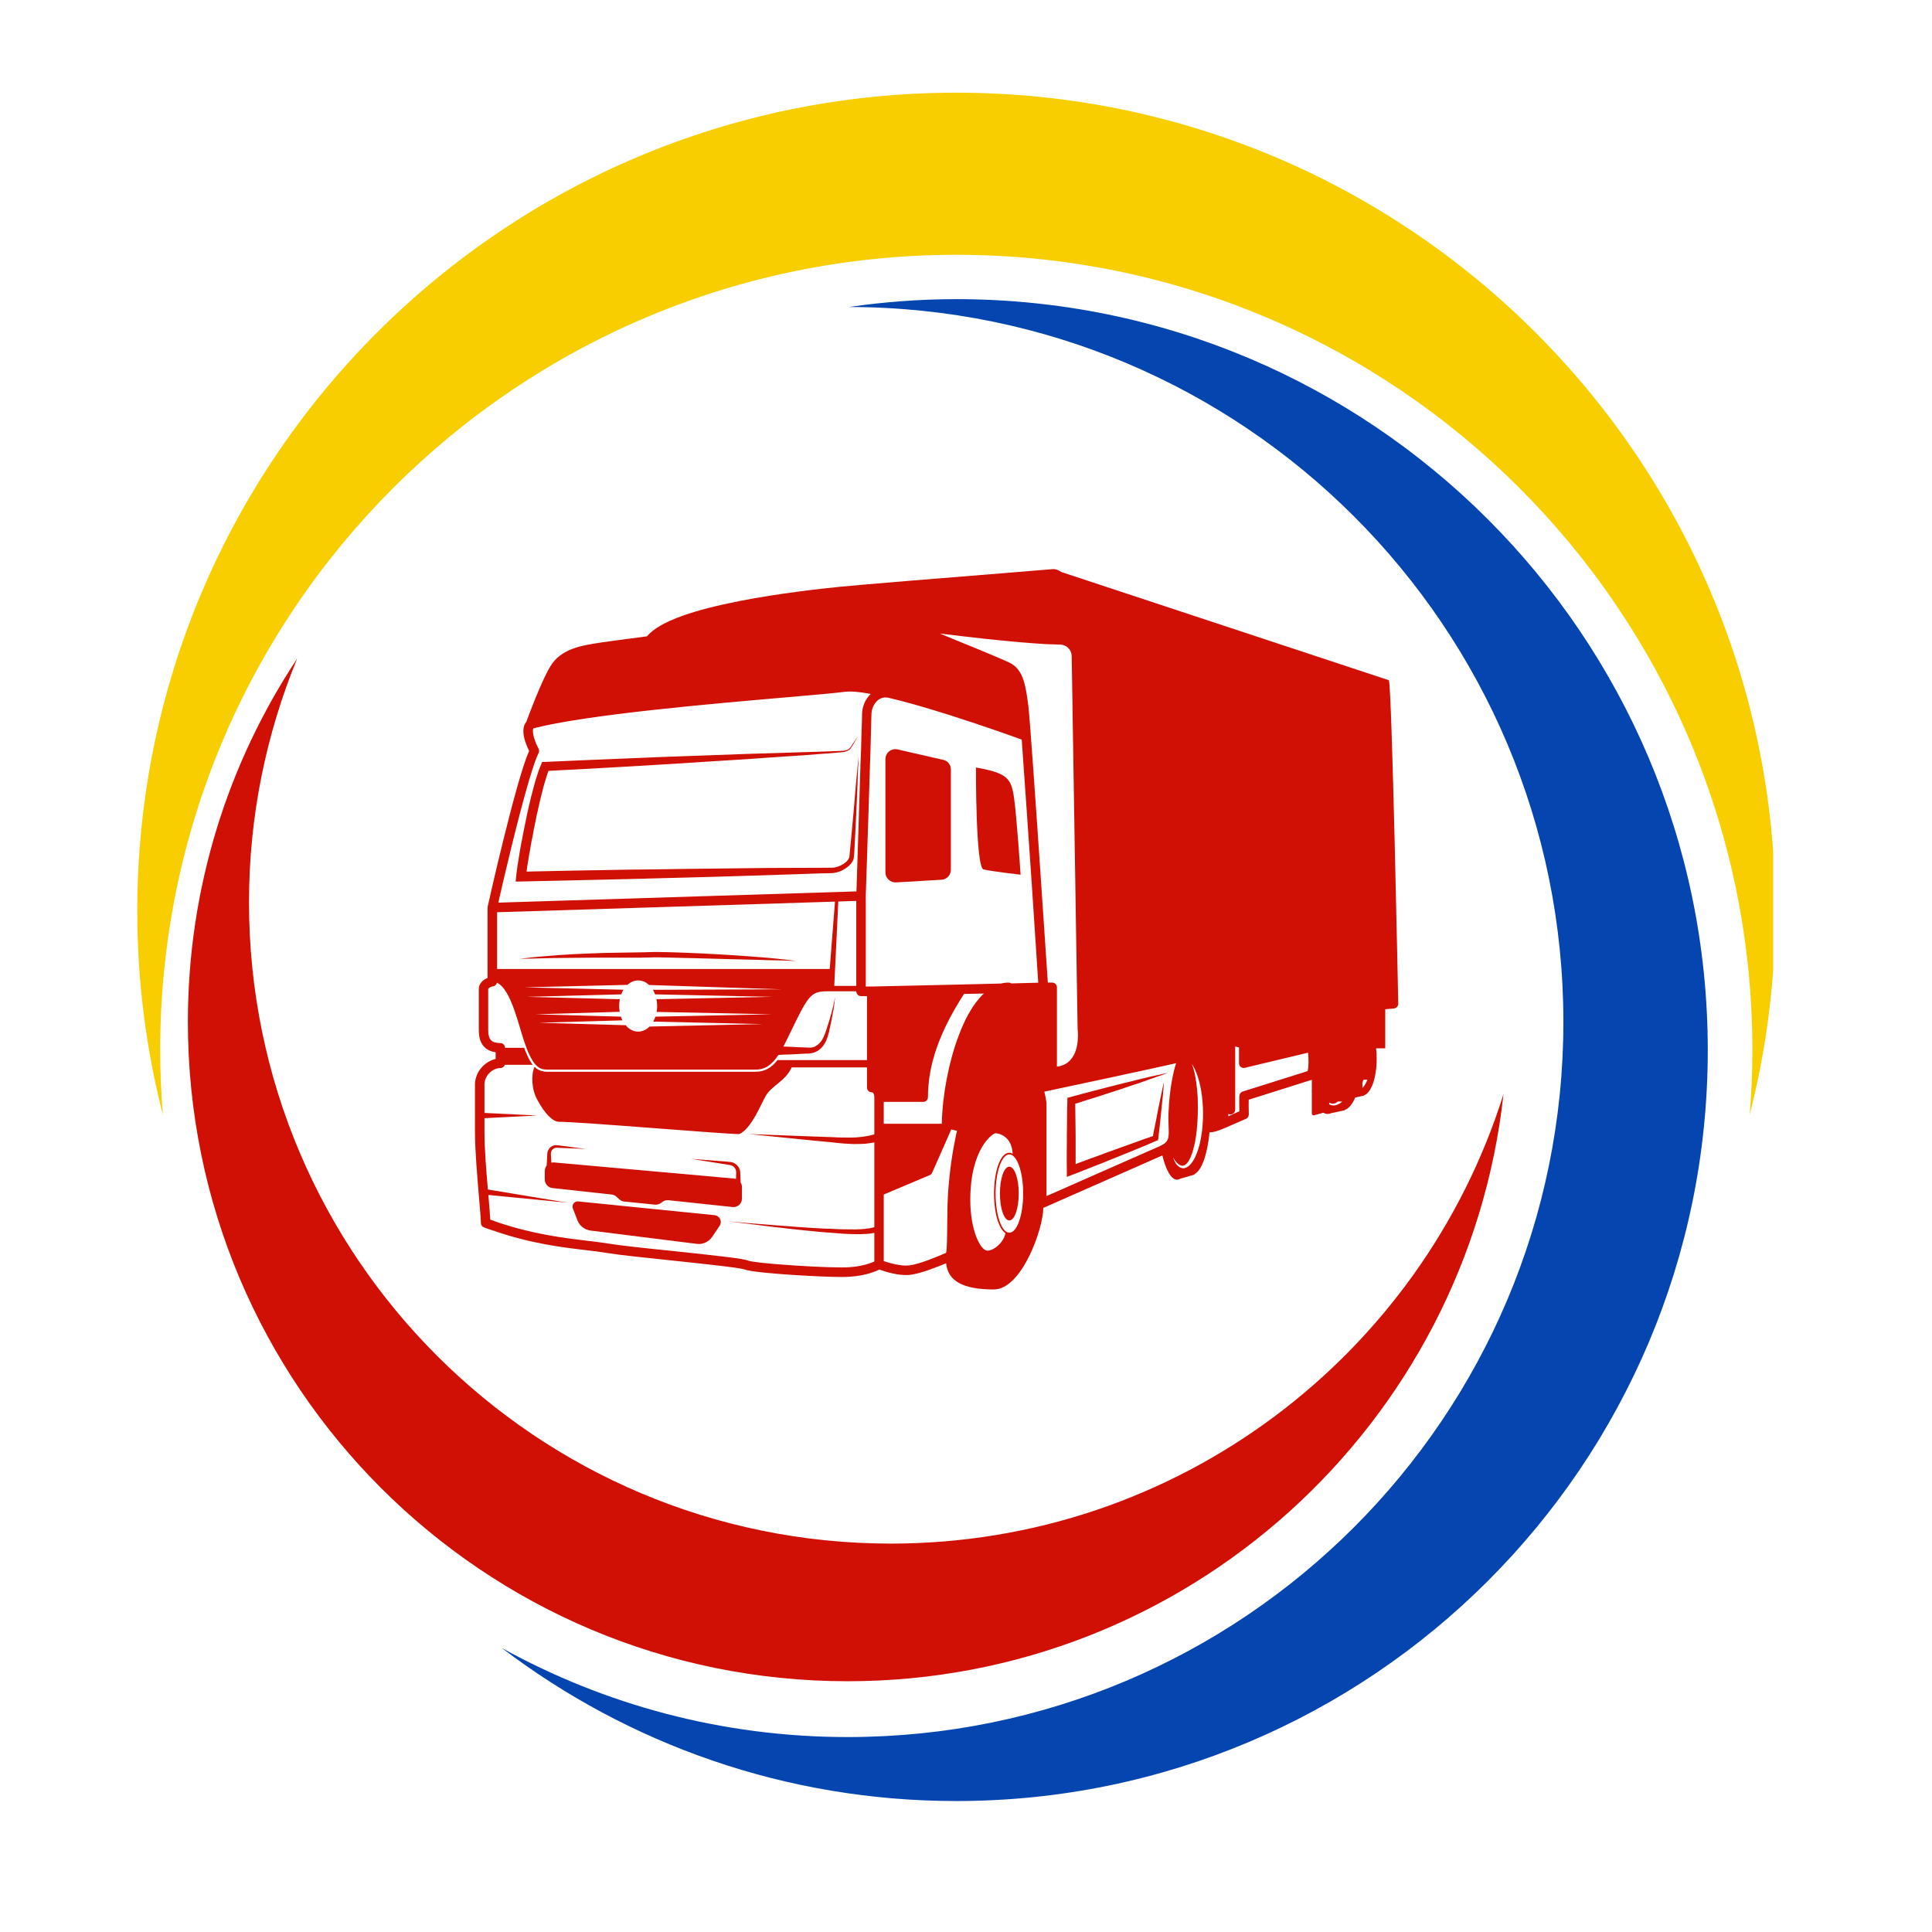 <svg xmlns="http://www.w3.org/2000/svg" xmlns:xlink="http://www.w3.org/1999/xlink" width="512" zoomAndPan="magnify" viewBox="0 0 384 384" height="512" preserveAspectRatio="xMidYMid meet" version="1.0"><defs><clipPath id="aee00ad3ca"><path d="M 27.285 18.34 L 352.426 18.34 L 352.426 222 L 27.285 222 Z M 27.285 18.34 " clip-rule="nonzero"/></clipPath><clipPath id="6e9c202b6e"><path d="M 94.387 113.004 L 278 113.004 L 278 257 L 94.387 257 Z M 94.387 113.004 " clip-rule="nonzero"/></clipPath></defs><g clip-path="url(#aee00ad3ca)"><path fill="#f9ce00" d="M 190.059 18.422 C 279.965 18.422 352.855 91.246 352.855 181.07 C 352.855 195.055 351.07 208.609 347.766 221.57 C 348.113 217.324 348.301 213.039 348.301 208.734 C 348.301 121.434 277.461 50.641 190.059 50.641 C 102.68 50.641 31.84 121.434 31.84 208.734 C 31.84 213.039 32.027 217.324 32.375 221.57 C 29.051 208.609 27.285 195.055 27.285 181.07 C 27.285 91.246 100.176 18.422 190.059 18.422 Z M 190.059 18.422 " fill-opacity="1" fill-rule="evenodd"/></g><path fill="#0445b0" d="M 190.059 59.457 C 272.555 59.457 339.434 126.273 339.434 208.734 C 339.434 291.195 272.555 357.969 190.059 357.969 C 156.129 357.969 124.805 346.629 99.742 327.555 C 120.105 338.812 143.547 345.254 168.465 345.254 C 247.02 345.254 310.734 281.598 310.734 203.113 C 310.734 124.633 247.188 61.117 168.734 61.016 C 175.691 60.012 182.812 59.457 190.059 59.457 Z M 190.059 59.457 " fill-opacity="1" fill-rule="evenodd"/><path fill="#d01004" d="M 298.832 217.469 C 291.645 283.094 236.039 334.16 168.465 334.16 C 96.047 334.16 37.344 275.465 37.344 203.113 C 37.344 176.453 45.328 151.641 59.059 130.906 C 52.922 145.855 49.492 162.18 49.492 179.324 C 49.492 249.727 106.598 306.801 177.066 306.801 C 234.234 306.801 282.594 269.23 298.832 217.469 Z M 298.832 217.469 " fill-opacity="1" fill-rule="evenodd"/><path fill="#d01004" d="M 229.719 213.758 L 228.484 214.023 L 227.273 214.312 L 226.043 214.617 L 224.832 214.926 C 224.012 215.109 223.191 215.316 222.41 215.52 L 219.969 216.137 L 217.523 216.773 L 215.102 217.406 L 213.91 217.734 L 212.699 218.062 L 212.148 218.207 L 212.148 218.801 C 212.125 219.375 212.105 219.973 212.105 220.547 L 212.086 222.27 C 212.066 222.844 212.066 223.418 212.066 223.992 L 212.043 225.715 C 212.043 226.289 212.043 226.883 212.043 227.457 L 212.023 229.18 L 212.023 230.902 L 212.043 232.645 L 212.043 233.918 L 213.215 233.465 L 214.281 233.055 L 215.328 232.645 L 217.402 231.824 L 219.496 231.004 L 220.523 230.574 L 221.57 230.164 L 225.715 228.48 C 226.414 228.195 227.09 227.906 227.789 227.621 C 228.465 227.332 229.164 227.027 229.84 226.738 L 230.168 226.617 L 230.211 226.309 L 230.375 224.895 L 230.539 223.5 L 230.684 222.105 C 230.723 221.633 230.785 221.16 230.824 220.688 L 231.113 217.859 C 231.156 217.387 231.195 216.914 231.238 216.465 L 231.297 215.746 C 231.32 215.52 231.32 215.273 231.34 215.051 C 231.297 215.254 231.238 215.5 231.195 215.727 L 231.031 216.422 C 230.949 216.895 230.848 217.348 230.742 217.816 L 230.457 219.191 L 230.168 220.586 C 230.086 221.059 229.984 221.508 229.902 221.98 L 229.637 223.355 L 229.348 224.75 L 229.164 225.797 C 228.547 226.02 227.934 226.227 227.336 226.43 C 226.617 226.699 225.922 226.922 225.223 227.191 L 223.109 227.949 L 221.016 228.707 L 219.945 229.078 L 218.898 229.488 L 216.785 230.246 L 214.691 231.023 L 213.789 231.375 L 213.789 227.457 C 213.789 226.883 213.789 226.289 213.789 225.715 L 213.77 223.992 C 213.77 223.418 213.746 222.844 213.746 222.27 L 213.727 220.547 C 213.707 220.137 213.707 219.766 213.707 219.375 L 214.324 219.191 L 215.512 218.801 L 217.914 218.062 L 220.297 217.285 L 222.699 216.504 C 223.477 216.238 224.258 215.992 225.059 215.707 L 226.25 215.316 L 227.438 214.906 L 228.629 214.477 L 229.801 214.066 C 230.211 213.941 230.578 213.797 230.988 213.656 C 231.379 213.512 231.77 213.367 232.16 213.223 C 231.77 213.305 231.34 213.387 230.949 213.492 C 230.539 213.574 230.109 213.676 229.719 213.758 Z M 229.719 213.758 " fill-opacity="1" fill-rule="nonzero"/><path fill="#d01004" d="M 193.98 152.543 C 193.98 152.543 193.898 172.434 195.48 172.805 C 197.102 173.195 202.848 173.852 202.848 173.852 C 202.848 173.852 202.09 162.344 201.535 158.469 C 200.961 154.613 200.117 153.648 193.98 152.543 Z M 193.98 152.543 " fill-opacity="1" fill-rule="nonzero"/><path fill="#d01004" d="M 200.609 231.887 C 199.562 231.887 198.742 234.266 198.742 237.219 C 198.742 240.191 199.562 242.57 200.609 242.57 C 201.656 242.57 202.48 240.191 202.48 237.219 C 202.48 234.266 201.656 231.887 200.609 231.887 Z M 200.609 231.887 " fill-opacity="1" fill-rule="nonzero"/><path fill="#d01004" d="M 187.453 151.023 L 178.402 148.953 C 177.168 148.668 175.98 149.609 175.98 150.902 L 175.98 173.418 C 175.98 174.527 176.945 175.43 178.074 175.387 L 187.145 174.855 C 188.191 174.793 188.992 173.91 188.992 172.887 L 188.992 152.934 C 188.992 152.008 188.379 151.211 187.453 151.023 Z M 187.453 151.023 " fill-opacity="1" fill-rule="nonzero"/><path fill="#d01004" d="M 141.988 241.523 L 114.953 238.797 C 114.48 238.734 114.051 239.023 113.867 239.434 C 113.785 239.68 113.762 239.945 113.867 240.211 L 114.77 242.531 C 115.18 243.637 116.184 244.418 117.375 244.582 L 138.477 247.227 C 139.668 247.391 140.859 246.836 141.535 245.852 L 142.992 243.699 C 143.176 243.434 143.281 243.125 143.258 242.816 C 143.258 242.754 143.258 242.715 143.238 242.652 C 143.137 242.078 142.664 241.586 141.988 241.523 Z M 141.988 241.523 " fill-opacity="1" fill-rule="nonzero"/><path fill="#d01004" d="M 147.16 233.938 C 147.141 233.73 147.141 233.527 147.141 233.301 C 147.141 233.262 147.141 233.199 147.141 233.156 L 147.141 233.016 L 147.117 232.973 C 147.117 232.91 147.117 232.871 147.098 232.809 C 147.098 232.727 147.078 232.645 147.059 232.582 C 146.934 232.07 146.605 231.598 146.133 231.312 C 145.906 231.148 145.641 231.023 145.375 230.984 C 145.312 230.984 145.25 230.965 145.168 230.965 C 145.129 230.941 145.066 230.941 144.984 230.941 L 144.656 230.902 C 141.371 230.656 138.086 230.391 137.328 230.328 C 138.086 230.449 141.328 230.965 144.574 231.477 L 144.941 231.539 C 144.984 231.539 145.047 231.539 145.105 231.559 C 145.148 231.578 145.188 231.578 145.25 231.598 C 145.434 231.641 145.598 231.742 145.766 231.844 C 146.07 232.09 146.234 232.398 146.297 232.746 C 146.316 232.809 146.316 232.828 146.316 232.871 C 146.316 232.891 146.316 232.973 146.316 233.016 L 146.316 233.156 C 146.316 233.199 146.316 233.262 146.316 233.301 C 146.297 233.527 146.297 233.73 146.297 233.938 C 146.277 234.082 146.277 234.203 146.277 234.328 C 146.152 234.285 146.051 234.266 145.906 234.246 L 110.148 231.047 C 109.945 231.023 109.738 231.047 109.574 231.086 C 109.555 230.719 109.535 230.309 109.516 229.898 C 109.516 229.711 109.492 229.527 109.492 229.344 C 109.492 229.301 109.492 229.242 109.492 229.199 C 109.492 229.18 109.492 229.137 109.516 229.098 C 109.516 229.055 109.516 229.016 109.535 228.996 C 109.535 228.953 109.555 228.914 109.574 228.871 C 109.656 228.605 109.883 228.34 110.191 228.215 C 110.336 228.152 110.5 228.113 110.664 228.113 L 110.746 228.113 L 110.809 228.133 L 110.949 228.133 C 111.074 228.133 111.156 228.133 111.258 228.152 C 111.668 228.152 112.039 228.176 112.43 228.195 C 113.188 228.234 113.867 228.258 114.48 228.277 C 115.691 228.34 116.492 228.359 116.492 228.359 C 116.492 228.359 115.711 228.258 114.48 228.113 C 113.887 228.031 113.207 227.949 112.469 227.824 C 112.078 227.805 111.711 227.742 111.301 227.684 C 111.219 227.66 111.094 227.66 111.012 227.641 L 110.848 227.641 L 110.785 227.621 L 110.703 227.621 C 110.48 227.602 110.23 227.621 110.008 227.684 C 109.555 227.824 109.145 228.176 108.961 228.625 C 108.918 228.688 108.898 228.727 108.879 228.789 C 108.855 228.852 108.836 228.891 108.816 228.973 C 108.797 229.016 108.797 229.098 108.797 229.16 C 108.797 229.199 108.773 229.262 108.773 229.301 C 108.754 229.508 108.754 229.691 108.754 229.898 C 108.715 230.531 108.691 231.148 108.652 231.66 C 108.426 231.949 108.281 232.336 108.281 232.746 L 108.281 234.43 C 108.281 235.312 108.938 236.051 109.801 236.133 L 121.543 237.422 C 121.934 237.445 122.281 237.609 122.547 237.875 L 123.082 238.367 C 123.371 238.633 123.699 238.797 124.086 238.816 L 130.203 239.434 C 130.637 239.453 131.047 239.352 131.395 239.086 L 131.641 238.898 C 131.992 238.633 132.422 238.512 132.875 238.551 L 145.598 239.906 C 146.605 240.027 147.469 239.227 147.469 238.223 L 147.469 235.969 C 147.469 235.617 147.387 235.312 147.199 235.023 C 147.18 234.695 147.16 234.328 147.16 233.938 Z M 147.16 233.938 " fill-opacity="1" fill-rule="nonzero"/><g clip-path="url(#6e9c202b6e)"><path fill="#d01004" d="M 276.027 135.191 L 210.914 113.68 C 210.422 113.312 209.828 113.066 209.129 113.125 C 209.09 113.125 205.25 113.434 199.871 113.887 C 188.848 114.766 171.422 116.184 167.07 116.613 C 162.965 117.023 154.879 117.926 147.078 119.441 C 142.48 120.344 138.641 121.328 135.645 122.395 C 132.133 123.648 129.816 125 128.582 126.477 C 124.047 127.07 120.68 127.523 119.715 127.668 L 119.324 127.727 C 115.652 128.281 111.465 128.918 109.371 132.465 C 107.543 135.52 105.078 142.188 104.629 143.438 C 103.91 144.277 103.828 145.59 104.383 147.375 C 104.648 148.133 104.957 148.832 105.164 149.242 C 102.516 155.23 97.156 179.16 96.93 180.188 C 96.93 180.207 96.93 180.207 96.93 180.207 C 96.93 180.227 96.93 180.25 96.93 180.289 C 96.93 180.289 96.91 180.309 96.91 180.309 C 96.91 180.332 96.91 180.352 96.91 180.371 C 96.91 180.391 96.91 180.391 96.91 180.414 L 96.91 194.379 C 96.047 194.707 95.164 195.465 95.164 196.551 L 95.164 204.754 C 95.164 207.871 96.809 208.898 98.512 209.145 L 98.512 210.477 C 97.547 210.703 96.645 211.215 95.906 211.973 C 94.961 212.938 94.406 214.25 94.406 215.52 L 94.406 224.953 C 94.406 228.77 94.859 233.773 95.188 237.812 C 95.391 240.172 95.578 242.203 95.578 243.082 C 95.578 243.453 95.801 243.82 96.191 243.945 C 96.891 244.211 97.586 244.477 98.266 244.664 C 105.551 247.184 111.773 247.922 116.453 248.477 C 118.012 248.66 119.387 248.824 120.598 249.031 C 122.938 249.422 128.152 249.973 133.672 250.547 C 139.34 251.145 147.098 251.965 147.98 252.312 C 149.129 252.785 154.652 253.215 157.855 253.418 C 161.078 253.625 164.895 253.809 167.359 253.809 C 168.035 253.809 168.609 253.789 169.062 253.746 C 171.977 253.543 173.969 252.742 174.789 252.332 C 175.836 252.723 178.648 253.645 180.926 253.379 C 183.02 253.133 186.324 251.801 188.047 251.082 C 188.398 254.59 191.352 256.289 197.512 256.289 L 197.531 256.289 C 203.113 256.289 207.363 244.148 207.363 240.07 C 207.383 240.047 207.406 240.047 207.445 240.047 L 231.031 229.652 C 231.73 232.562 232.777 234.469 233.945 234.469 C 234.191 234.469 234.398 234.387 234.602 234.266 L 237.395 233.465 L 237.414 233.344 C 238.832 232.707 239.98 229.426 240.41 225.035 C 241.254 225.141 242.668 224.586 245.852 223.148 C 246.551 222.844 247.207 222.555 247.617 222.391 C 247.984 222.246 248.211 221.879 248.211 221.488 C 248.172 220.195 248.172 219.191 248.191 218.578 L 260.734 214.617 L 260.734 216.832 L 260.691 216.855 C 260.711 216.914 260.734 216.938 260.734 216.996 L 260.734 221.324 C 260.734 221.57 260.98 221.754 261.207 221.672 L 263.031 221.16 C 263.301 221.324 263.586 221.406 263.875 221.406 C 264.098 221.406 264.305 221.367 264.531 221.262 L 267.301 220.668 L 267.32 220.586 C 268.102 220.32 268.82 219.438 269.355 218.145 L 271.098 217.758 L 271.121 217.695 C 272.555 217.223 273.625 214.168 273.625 210.477 C 273.625 209.738 273.602 209.039 273.5 208.363 L 275.328 208.363 L 275.328 200.59 L 277.031 200.449 C 277.523 200.406 277.914 199.996 277.914 199.504 C 277.914 199.504 276.641 135.234 276.027 135.191 Z M 105.059 155.414 C 105.141 155.086 105.246 154.777 105.348 154.469 C 105.984 152.316 106.578 150.594 107.051 149.672 C 107.195 149.363 107.172 149.055 107.031 148.77 C 106.25 147.375 105.695 145.426 106.004 144.77 C 116.473 142.043 141.352 139.891 156.293 138.598 C 161.816 138.125 166.168 137.734 168.055 137.488 C 168.918 137.387 170.438 137.43 173.062 137.922 C 171.996 138.926 171.34 140.465 171.34 141.98 C 171.34 142.391 171.301 143.969 171.215 146.246 C 171.195 147.66 171.133 149.363 171.051 151.211 C 170.766 160.418 170.336 173.664 170.23 177.172 L 99.047 179.406 C 99.906 175.551 102.781 163.188 105.059 155.414 Z M 170.191 179.059 L 170.191 195.957 L 165.816 195.957 L 166.617 179.184 Z M 98.801 181.316 L 165.961 179.203 L 164.914 192.594 L 98.801 192.594 Z M 130.203 197.637 L 153.543 198.129 L 130.473 198.602 C 130.574 199.031 130.613 199.484 130.613 199.934 C 130.613 200.367 130.574 200.734 130.512 201.125 L 153.461 201.598 L 130.266 202.066 C 130.145 202.418 130 202.746 129.836 203.051 L 151.574 203.543 L 129.098 204.035 C 128.461 204.672 127.68 205.043 126.84 205.043 C 125.895 205.043 125.012 204.57 124.355 203.77 L 107.113 203.277 L 123.719 202.805 C 123.594 202.582 123.512 202.336 123.41 202.066 L 106.414 201.598 L 123.164 201.105 C 123.102 200.715 123.062 200.344 123.062 199.934 C 123.062 199.484 123.102 199.031 123.203 198.602 L 104.711 198.129 L 123.473 197.637 C 123.594 197.309 123.758 197.004 123.922 196.715 L 104.156 196.242 L 124.664 195.75 L 124.664 195.793 C 125.277 195.199 126.016 194.871 126.84 194.871 C 127.641 194.871 128.379 195.176 128.992 195.773 L 155.289 196.633 L 129.773 196.734 C 129.938 197.004 130.082 197.309 130.203 197.637 Z M 173.781 225.445 C 173.723 225.469 173.68 225.488 173.641 225.508 C 173.559 225.508 173.477 225.527 173.371 225.57 C 173.289 225.59 173.207 225.609 173.105 225.633 C 173.004 225.652 172.898 225.672 172.797 225.715 C 172.758 225.715 172.734 225.715 172.715 225.734 C 172.695 225.734 172.652 225.734 172.613 225.754 C 172.57 225.754 172.512 225.773 172.449 225.773 C 172.348 225.797 172.223 225.816 172.098 225.836 C 171.977 225.855 171.832 225.879 171.711 225.898 C 171.566 225.918 171.441 225.938 171.301 225.961 C 171.156 225.961 171.012 225.98 170.867 226 C 170.785 226 170.723 226.02 170.641 226.02 C 170.582 226.02 170.477 226.043 170.418 226.043 C 170.273 226.062 170.109 226.062 169.945 226.082 C 169.617 226.082 169.289 226.102 168.938 226.102 C 168.262 226.102 167.523 226.102 166.762 226.082 C 166.371 226.062 166.004 226.043 165.594 226.02 C 165.387 226.02 165.203 226 164.996 226 C 164.793 226 164.605 225.98 164.383 225.98 C 163.582 225.961 162.781 225.918 161.961 225.898 C 155.863 225.652 149.766 225.445 148.965 225.406 C 148.906 225.406 148.863 225.406 148.863 225.406 C 148.863 225.406 155.391 226.062 161.898 226.719 C 162.719 226.781 163.539 226.883 164.32 226.945 C 164.523 226.965 164.73 226.984 164.914 227.004 C 165.121 227.027 165.324 227.047 165.531 227.066 C 165.898 227.109 166.312 227.148 166.68 227.191 C 167.461 227.273 168.199 227.332 168.918 227.355 C 169.266 227.375 169.637 227.375 169.984 227.395 C 170.129 227.395 170.293 227.395 170.457 227.375 C 170.559 227.375 170.621 227.375 170.723 227.375 C 170.785 227.375 170.887 227.375 170.949 227.375 C 171.113 227.375 171.258 227.355 171.422 227.355 C 171.566 227.332 171.711 227.332 171.852 227.332 C 171.996 227.312 172.141 227.312 172.285 227.293 C 172.43 227.273 172.57 227.25 172.695 227.23 C 172.758 227.23 172.816 227.211 172.898 227.211 C 172.898 227.211 172.941 227.211 172.98 227.191 C 173.004 227.191 173.043 227.191 173.062 227.191 C 173.188 227.168 173.309 227.148 173.414 227.129 C 173.516 227.109 173.641 227.086 173.742 227.066 C 173.762 227.066 173.762 227.066 173.781 227.047 L 173.781 243.902 C 173.723 243.926 173.66 243.945 173.617 243.945 C 173.578 243.965 173.516 243.984 173.496 243.984 C 173.434 244.008 173.391 244.008 173.352 244.027 C 173.25 244.027 173.145 244.047 173.043 244.09 C 172.922 244.109 172.816 244.129 172.695 244.148 C 172.633 244.148 172.57 244.172 172.512 244.172 C 172.43 244.191 172.387 244.191 172.305 244.191 C 172.18 244.211 172.059 244.23 171.914 244.254 C 171.359 244.312 170.703 244.336 169.984 244.355 C 169.289 244.355 168.508 244.355 167.688 244.336 C 166.887 244.312 166.004 244.293 165.102 244.23 C 164.648 244.211 164.195 244.191 163.746 244.191 C 163.52 244.172 163.273 244.172 163.047 244.148 C 162.801 244.148 162.574 244.129 162.328 244.109 C 161.855 244.09 161.406 244.047 160.934 244.027 C 160.461 244.008 159.969 243.965 159.496 243.926 C 158.531 243.883 157.566 243.801 156.645 243.719 C 155.699 243.656 154.773 243.574 153.891 243.516 C 152.086 243.371 150.422 243.227 148.965 243.125 C 146.832 242.941 145.211 242.797 144.531 242.734 C 145.211 242.816 146.832 243.023 148.965 243.27 C 150.383 243.453 152.043 243.656 153.852 243.883 C 154.734 243.965 155.656 244.066 156.602 244.191 C 157.547 244.293 158.492 244.395 159.434 244.5 C 159.926 244.539 160.398 244.602 160.871 244.641 C 161.363 244.684 161.836 244.746 162.309 244.785 C 162.535 244.805 162.781 244.828 163.008 244.848 C 163.23 244.867 163.457 244.887 163.703 244.91 C 164.156 244.949 164.605 244.969 165.078 245.012 C 165.961 245.094 166.824 245.156 167.664 245.215 C 168.465 245.258 169.266 245.297 169.984 245.297 C 170.723 245.32 171.402 245.297 171.996 245.258 C 172.141 245.258 172.285 245.258 172.43 245.238 C 172.512 245.238 172.57 245.215 172.633 245.215 C 172.715 245.215 172.777 245.195 172.84 245.195 C 172.961 245.176 173.086 245.156 173.207 245.133 C 173.352 245.113 173.453 245.113 173.559 245.094 C 173.617 245.074 173.66 245.074 173.723 245.051 C 173.742 245.051 173.762 245.051 173.781 245.031 L 173.781 250.734 C 173.023 251.082 171.34 251.695 168.918 251.859 C 167.316 252.004 162.801 251.84 157.996 251.531 C 151.984 251.145 149.152 250.754 148.738 250.57 C 147.816 250.16 143.301 249.668 133.859 248.66 C 128.625 248.129 123.203 247.555 120.906 247.164 C 119.652 246.961 118.258 246.797 116.656 246.609 C 112.102 246.059 105.961 245.32 98.859 242.918 C 98.387 242.754 97.918 242.59 97.445 242.406 C 97.383 241.34 97.258 239.68 97.074 237.648 C 97.074 237.609 97.055 237.566 97.055 237.504 L 112.797 239.043 L 96.973 236.418 C 96.645 232.664 96.293 228.297 96.293 224.953 L 96.293 222.246 L 106.824 221.715 L 96.293 221.203 L 96.293 215.52 C 96.293 213.859 97.836 212.281 99.457 212.281 C 99.867 212.281 100.215 212.016 100.34 211.645 L 105.879 211.645 C 105.531 211.195 105.184 210.598 104.812 209.82 C 104.75 209.695 104.691 209.555 104.648 209.41 C 104.484 209.062 104.32 208.672 104.176 208.262 L 100.379 208.262 C 100.379 207.75 99.969 207.316 99.457 207.316 C 97.691 207.316 97.035 206.641 97.035 204.754 L 97.035 196.551 C 97.117 196.387 97.629 196.078 97.875 196.059 C 98.305 196.059 98.676 195.73 98.777 195.32 C 101.691 196.676 103.129 204.199 104.445 207.727 C 104.648 208.301 104.832 208.793 105.02 209.227 C 105.102 209.367 105.164 209.492 105.223 209.637 C 106.066 211.418 106.824 212.199 107.789 212.484 C 108.078 212.547 108.387 212.59 108.715 212.59 L 150.199 212.59 C 152.188 212.59 153.504 211.523 154.715 209.676 C 155.27 209.637 156.09 209.594 157.094 209.574 C 158.02 209.512 159.086 209.473 160.215 209.41 C 160.359 209.41 160.5 209.41 160.645 209.41 L 160.727 209.41 L 160.789 209.391 L 160.891 209.391 L 160.996 209.367 L 161.055 209.367 L 161.117 209.348 C 161.219 209.328 161.301 209.328 161.406 209.309 L 161.527 209.266 L 161.652 209.246 C 161.836 209.203 161.98 209.121 162.145 209.062 C 162.473 208.918 162.762 208.711 163.027 208.488 C 163.273 208.262 163.52 208.016 163.703 207.727 C 164.094 207.195 164.34 206.578 164.523 205.984 C 164.547 205.902 164.566 205.84 164.586 205.758 C 164.605 205.699 164.605 205.617 164.648 205.555 C 164.688 205.41 164.73 205.266 164.77 205.125 C 164.793 204.98 164.832 204.816 164.852 204.672 C 164.895 204.527 164.914 204.387 164.957 204.262 C 165.078 203.707 165.203 203.156 165.285 202.641 C 165.387 202.129 165.488 201.637 165.551 201.188 C 165.613 200.98 165.652 200.754 165.695 200.531 C 165.695 200.344 165.734 200.141 165.777 199.957 C 165.797 199.77 165.816 199.605 165.84 199.465 C 165.859 199.301 165.879 199.156 165.879 198.992 C 165.898 198.949 165.898 198.867 165.898 198.828 C 165.922 198.766 165.922 198.684 165.922 198.664 C 165.922 198.539 165.941 198.457 165.941 198.375 C 165.941 198.234 165.941 198.172 165.941 198.172 C 165.941 198.172 165.922 198.234 165.922 198.375 C 165.898 198.457 165.879 198.539 165.879 198.645 C 165.859 198.684 165.859 198.746 165.84 198.809 C 165.84 198.867 165.84 198.93 165.816 198.992 C 165.797 199.137 165.758 199.277 165.715 199.422 C 165.695 199.586 165.652 199.75 165.613 199.914 C 165.551 200.098 165.531 200.305 165.469 200.508 C 165.406 200.695 165.367 200.918 165.305 201.145 C 165.184 201.574 165.059 202.047 164.914 202.539 C 164.75 203.051 164.605 203.586 164.422 204.098 C 164.383 204.242 164.32 204.363 164.301 204.508 C 164.238 204.672 164.195 204.797 164.156 204.938 C 164.094 205.062 164.055 205.207 164.012 205.328 C 163.992 205.41 163.949 205.473 163.93 205.555 C 163.891 205.594 163.867 205.676 163.848 205.738 C 163.641 206.273 163.375 206.785 163.008 207.195 C 162.82 207.422 162.617 207.586 162.43 207.727 C 162.207 207.891 161.98 208.016 161.754 208.098 C 161.629 208.137 161.527 208.18 161.406 208.18 L 161.301 208.199 L 161.219 208.199 C 161.16 208.219 161.098 208.219 161.055 208.219 C 161.035 208.219 161.016 208.219 161.016 208.219 L 160.645 208.219 C 160.5 208.219 160.359 208.219 160.215 208.199 C 159.086 208.16 158.02 208.117 157.094 208.055 C 156.582 208.035 156.109 208.035 155.699 208.016 C 156.457 206.578 157.238 204.879 158.184 202.969 C 161.016 197.188 161.691 197.023 164.914 197.023 L 170.191 197.023 C 170.191 197.555 170.602 197.988 171.133 197.988 L 172.324 197.988 L 172.324 210.703 L 154.527 210.703 C 153.379 212.18 152.043 213.02 150.199 213.02 L 108.715 213.02 C 108.344 213.02 108.016 212.977 107.707 212.875 L 107.688 212.875 C 107.133 212.754 106.66 212.465 106.25 212.035 C 105.531 213.551 105.633 216.547 106.805 218.617 C 108.18 221.141 109.762 222.965 111.137 222.965 C 115.324 222.965 143.836 225.406 146.914 225.406 C 147.715 225.059 148.391 224.379 149.008 223.539 C 150.383 221.734 151.41 219.172 152.25 217.734 C 153.523 215.664 156.027 214.969 157.359 212.156 L 172.324 212.156 L 172.324 216.156 C 172.324 216.691 172.734 217.102 173.27 217.102 C 173.289 217.102 173.781 217.121 173.781 218.125 Z M 189.547 228.012 C 188.684 232.77 188.355 237.383 188.316 240.109 C 188.293 241.113 188.293 242.078 188.273 243 C 188.254 245.566 188.234 248.168 188.047 249.012 C 187.988 249.031 187.926 249.07 187.844 249.094 C 186.59 249.645 182.793 251.266 180.719 251.512 C 178.996 251.695 176.738 251.02 175.652 250.652 L 175.652 237.422 L 184.785 233.566 C 185.012 233.465 185.176 233.301 185.277 233.074 L 188.992 224.668 C 188.992 224.648 188.992 224.605 189.012 224.586 C 189.012 224.566 189.035 224.543 189.035 224.523 C 189.035 224.504 189.035 224.484 189.055 224.484 L 190.203 224.75 C 189.938 225.918 189.73 227.027 189.547 228.012 Z M 187.188 223.355 L 175.652 223.355 L 175.652 219.008 L 183.492 219.008 C 184.023 219.008 184.438 218.598 184.438 218.062 C 184.438 211.664 186.715 205.125 191.602 197.555 L 195.562 197.473 C 195.211 197.781 194.883 198.109 194.574 198.5 C 193.059 200.262 191.703 202.746 190.531 205.883 C 188.562 211.07 187.309 217.676 187.188 223.355 Z M 196.258 248.578 C 194.883 248.578 192.852 244.559 192.852 238.512 C 192.852 228.215 197.348 225.242 197.879 225.242 C 198.375 225.242 201.102 225.715 201.27 229.301 C 201.062 229.18 200.836 229.117 200.609 229.117 C 199.727 229.117 198.949 230 198.375 231.621 C 197.859 233.117 197.574 235.105 197.574 237.219 C 197.574 239.352 197.859 241.34 198.375 242.836 C 198.785 243.965 199.277 244.723 199.832 245.094 C 199.562 246.855 197.574 248.578 196.258 248.578 Z M 200.609 245.012 C 199.113 245.012 197.879 241.547 197.879 237.219 C 197.879 232.91 199.113 229.445 200.609 229.445 C 202.129 229.445 203.363 232.91 203.363 237.219 C 203.363 241.547 202.129 245.012 200.609 245.012 Z M 200.98 195.465 C 200.836 195.34 200.672 195.301 200.488 195.301 C 199.953 195.301 199.441 195.363 198.949 195.484 L 191.559 195.668 L 173.27 196.078 L 172.078 196.078 L 172.078 178.094 C 172.121 176.496 173.207 144.133 173.207 141.98 C 173.207 141.078 173.617 139.848 174.543 139.129 C 175.18 138.637 175.957 138.496 176.82 138.742 C 176.863 138.742 176.883 138.742 176.902 138.762 C 179.797 139.438 183.492 140.484 188.273 141.98 C 194.988 144.113 201.207 146.309 203.074 147.004 C 203.586 154.082 204.387 165.73 205.086 175.922 C 205.68 184.844 206.195 192.656 206.359 195.32 Z M 206.953 175.82 C 205.949 160.848 204.695 142.781 204.41 140.484 L 204.41 140.422 C 204.141 138.414 203.914 136.691 203.445 135.234 C 202.867 133.469 201.984 132.363 200.672 131.727 C 199.316 131.051 192.77 128.344 186.797 125.922 C 189.527 126.25 192.75 126.641 195.973 126.988 C 200.879 127.504 204.84 127.852 207.773 128.016 C 207.918 128.016 208.062 128.035 208.184 128.035 C 209.191 128.078 210.012 128.098 210.711 128.117 C 211.984 128.137 212.988 129.145 213.008 130.414 L 214.18 204.281 C 214.18 204.324 214.18 204.363 214.18 204.387 C 214.18 204.445 214.734 208.406 212.824 210.598 C 212.148 211.398 211.223 211.852 210.074 212.016 L 210.074 196.242 C 210.074 195.73 209.664 195.301 209.129 195.301 L 208.266 195.301 C 208.082 192.656 207.547 184.781 206.953 175.82 Z M 232.898 214.926 C 232.387 217.84 232.18 221.121 232.242 222.844 C 232.242 223.148 232.242 223.438 232.262 223.703 C 232.367 226.207 232.387 226.945 230.52 227.805 L 208 237.73 L 208 219.316 C 208 219.273 208 219.234 208 219.211 C 207.898 218.434 207.754 217.695 207.57 216.977 C 212.66 215.891 229.164 212.383 233.762 211.316 C 233.434 212.32 233.145 213.531 232.898 214.926 Z M 239.016 223.664 C 238.977 224.422 238.871 225.199 238.73 225.961 C 238.688 226.164 238.668 226.348 238.625 226.555 C 238.586 226.719 238.543 226.902 238.523 227.109 C 238.422 227.477 238.34 227.824 238.215 228.195 C 238.012 228.891 237.742 229.59 237.434 230.203 C 237.27 230.512 237.105 230.801 236.902 231.066 C 236.695 231.332 236.473 231.598 236.223 231.785 C 235.957 231.988 235.648 232.152 235.32 232.195 C 235.301 232.195 235.238 232.195 235.199 232.195 L 235.074 232.195 C 234.992 232.172 234.953 232.172 234.848 232.152 C 234.828 232.133 234.789 232.133 234.746 232.113 C 234.707 232.113 234.684 232.09 234.664 232.09 C 234.625 232.09 234.582 232.07 234.543 232.051 C 234.543 232.031 234.5 232.008 234.461 231.988 C 234.234 231.867 234.07 231.703 233.926 231.539 C 233.762 231.375 233.66 231.211 233.598 231.047 C 233.414 230.758 233.309 230.512 233.25 230.348 C 233.207 230.246 233.164 230.184 233.164 230.145 C 233.207 230.184 233.25 230.246 233.309 230.309 C 233.391 230.449 233.535 230.676 233.762 230.922 C 233.863 231.047 233.988 231.188 234.129 231.312 C 234.273 231.434 234.461 231.559 234.645 231.621 C 234.684 231.641 234.746 231.66 234.789 231.66 C 234.828 231.68 234.848 231.68 234.848 231.68 C 234.891 231.68 234.91 231.68 234.93 231.703 C 234.973 231.703 235.035 231.703 235.094 231.703 L 235.117 231.703 L 235.137 231.68 L 235.156 231.68 C 235.176 231.68 235.219 231.68 235.238 231.66 C 235.445 231.621 235.629 231.496 235.812 231.312 C 236 231.148 236.164 230.922 236.305 230.676 C 236.449 230.43 236.574 230.145 236.695 229.855 C 236.941 229.281 237.148 228.625 237.293 227.949 C 237.395 227.602 237.457 227.25 237.539 226.883 C 237.559 226.719 237.602 226.535 237.621 226.348 C 237.66 226.164 237.684 225.98 237.723 225.797 C 237.824 225.059 237.906 224.32 237.949 223.559 C 238.031 222.801 238.051 222.043 238.07 221.305 C 238.07 221.203 238.07 221.121 238.07 221.039 C 238.07 220.914 238.07 220.832 238.07 220.75 C 238.07 220.566 238.094 220.383 238.094 220.195 C 238.07 219.828 238.07 219.457 238.07 219.109 C 238.07 218.762 238.051 218.414 238.051 218.062 C 238.031 217.715 237.988 217.387 237.969 217.059 C 237.949 216.73 237.906 216.422 237.887 216.117 C 237.848 215.809 237.805 215.5 237.766 215.234 C 237.703 214.641 237.602 214.148 237.52 213.695 C 237.496 213.551 237.457 213.449 237.457 213.348 C 237.434 213.246 237.395 213.141 237.375 213.039 C 237.352 212.938 237.332 212.855 237.293 212.773 C 237.293 212.672 237.27 212.59 237.23 212.508 C 237.188 212.344 237.148 212.199 237.105 212.074 C 237.086 212.016 237.066 211.953 237.047 211.891 C 237.023 211.871 237.004 211.809 236.984 211.77 C 236.941 211.582 236.902 211.5 236.902 211.5 C 236.902 211.5 236.965 211.582 237.047 211.727 C 237.086 211.77 237.105 211.828 237.148 211.871 C 237.148 211.91 237.188 211.973 237.23 212.016 C 237.27 212.074 237.293 212.156 237.332 212.219 C 237.375 212.281 237.395 212.344 237.434 212.445 C 237.457 212.508 237.52 212.59 237.559 212.672 C 237.602 212.773 237.621 212.855 237.66 212.938 C 237.742 213.141 237.824 213.348 237.906 213.551 C 237.949 213.695 237.988 213.797 238.031 213.922 C 238.07 214.023 238.113 214.168 238.152 214.289 C 238.215 214.535 238.316 214.805 238.379 215.09 C 238.461 215.398 238.523 215.684 238.586 215.992 C 238.668 216.301 238.707 216.609 238.77 216.957 C 238.832 217.285 238.852 217.633 238.914 217.98 C 238.953 218.332 238.977 218.699 239.016 219.07 C 239.078 219.785 239.117 220.547 239.117 221.324 C 239.117 222.082 239.098 222.863 239.016 223.664 Z M 259.891 212.895 L 246.98 216.957 C 246.609 217.078 246.344 217.43 246.324 217.84 C 246.324 217.879 246.281 219.07 246.324 220.895 C 245.953 221.059 245.543 221.223 245.094 221.426 C 245.07 221.449 245.031 221.449 245.012 221.469 C 244.988 221.469 244.969 221.488 244.969 221.508 C 244.703 221.613 244.434 221.734 244.129 221.859 L 244.129 221.406 C 244.25 221.469 244.395 221.508 244.559 221.508 C 244.68 221.508 244.805 221.488 244.926 221.426 C 244.969 221.426 244.969 221.406 244.988 221.406 C 245.297 221.242 245.504 220.934 245.504 220.566 L 245.504 207.996 L 246.262 208.18 L 246.262 211.336 C 246.262 211.625 246.387 211.891 246.633 212.074 C 246.836 212.238 247.145 212.32 247.41 212.238 L 259.996 209.227 C 260.117 210.516 260.137 212.055 259.891 212.895 Z M 266.133 219.418 C 265.863 219.562 265.559 219.684 265.23 219.703 C 265.207 219.703 265.168 219.703 265.125 219.727 L 265.043 219.703 L 264.98 219.703 C 264.922 219.703 264.879 219.703 264.777 219.684 C 264.734 219.684 264.715 219.684 264.676 219.684 C 264.633 219.664 264.594 219.664 264.57 219.645 C 264.531 219.645 264.512 219.621 264.469 219.602 C 264.43 219.602 264.406 219.582 264.387 219.582 C 264.305 219.539 264.266 219.52 264.184 219.48 L 264.184 219.152 C 264.305 219.211 264.43 219.254 264.57 219.293 C 264.594 219.316 264.652 219.336 264.715 219.336 C 264.734 219.336 264.734 219.355 264.777 219.355 C 264.797 219.355 264.816 219.355 264.859 219.355 C 264.879 219.355 264.961 219.355 265.023 219.355 L 265.062 219.355 C 265.105 219.355 265.125 219.336 265.168 219.336 C 265.352 219.293 265.535 219.211 265.723 219.07 C 265.805 219.027 265.844 218.988 265.906 218.926 L 266.77 218.926 C 266.582 219.109 266.379 219.293 266.133 219.418 Z M 271.758 214.66 C 271.59 215.09 271.387 215.48 271.141 215.848 C 271.016 215.992 270.934 216.117 270.793 216.238 L 270.793 215.152 C 270.875 214.988 270.934 214.824 270.996 214.641 C 271.039 214.617 271.121 214.598 271.18 214.598 L 271.797 214.598 C 271.777 214.617 271.777 214.617 271.758 214.66 Z M 271.758 214.66 " fill-opacity="1" fill-rule="nonzero"/></g><path fill="#d01004" d="M 157.832 190.953 C 157.75 190.953 157.668 190.934 157.566 190.91 C 157.156 190.871 156.582 190.77 155.844 190.707 C 155.082 190.605 154.18 190.523 153.113 190.418 C 152.621 190.379 152.043 190.336 151.469 190.277 C 150.875 190.234 150.258 190.195 149.621 190.133 C 148.965 190.09 148.309 190.031 147.609 189.988 C 146.934 189.949 146.215 189.887 145.457 189.844 C 144 189.742 142.438 189.66 140.836 189.578 C 140.016 189.516 139.195 189.496 138.375 189.457 C 137.555 189.414 136.711 189.375 135.871 189.352 C 134.168 189.293 132.441 189.23 130.738 189.211 L 130.082 189.211 C 129.836 189.211 129.652 189.23 129.426 189.23 C 129.199 189.23 128.992 189.25 128.77 189.25 C 128.562 189.25 128.355 189.25 128.133 189.27 C 127.289 189.27 126.426 189.293 125.586 189.312 C 124.746 189.312 123.902 189.332 123.062 189.352 C 122.242 189.352 121.418 189.375 120.617 189.395 C 119.816 189.414 119.02 189.434 118.238 189.477 C 117.477 189.496 116.719 189.516 115.98 189.559 C 115.242 189.598 114.5 189.641 113.824 189.66 C 113.125 189.703 112.469 189.742 111.812 189.785 C 111.484 189.805 111.176 189.824 110.867 189.844 C 110.562 189.867 110.254 189.887 109.965 189.926 C 109.391 189.969 108.816 190.008 108.305 190.051 C 107.258 190.133 106.352 190.234 105.594 190.297 C 105.223 190.336 104.895 190.398 104.609 190.418 C 104.32 190.461 104.055 190.48 103.867 190.5 C 103.457 190.562 103.254 190.582 103.254 190.582 C 103.254 190.582 103.457 190.562 103.867 190.562 C 104.258 190.562 104.855 190.543 105.613 190.523 C 106.352 190.5 107.277 190.48 108.324 190.461 C 108.836 190.441 109.41 190.418 109.984 190.418 C 110.582 190.418 111.195 190.418 111.832 190.398 C 113.105 190.379 114.523 190.379 116 190.359 C 117.457 190.336 119.02 190.336 120.617 190.336 C 122.242 190.336 123.902 190.336 125.605 190.336 C 126.016 190.336 126.426 190.336 126.879 190.336 C 127.086 190.336 127.289 190.336 127.516 190.336 C 127.723 190.316 127.945 190.316 128.152 190.316 C 128.379 190.316 128.582 190.316 128.789 190.316 C 129.016 190.297 129.219 190.297 129.445 190.297 C 129.652 190.297 129.875 190.277 130.082 190.277 L 130.719 190.277 C 132.422 190.297 134.145 190.359 135.828 190.398 C 137.512 190.418 139.176 190.48 140.797 190.523 C 142.398 190.562 143.957 190.605 145.434 190.645 C 146.914 190.688 148.309 190.727 149.582 190.746 C 150.875 190.77 152.043 190.809 153.113 190.852 C 154.16 190.871 155.062 190.871 155.82 190.91 C 156.562 190.934 157.156 190.953 157.566 190.973 C 157.75 190.992 157.914 190.992 158.02 191.016 C 158.102 191.035 158.16 191.035 158.184 191.035 C 158.16 191.035 158.121 191.016 158.02 190.992 C 157.977 190.992 157.895 190.973 157.832 190.953 Z M 157.832 190.953 " fill-opacity="1" fill-rule="nonzero"/><path fill="#d01004" d="M 170.539 153.074 L 170.602 151.723 L 170.602 151.188 L 170.621 150.367 L 170.395 153.055 L 170.129 155.781 L 169.676 161.176 L 169.184 166.57 C 169.082 167.473 169.02 168.375 168.918 169.277 L 168.855 169.934 C 168.855 170.035 168.836 170.16 168.816 170.262 L 168.793 170.344 L 168.793 170.406 C 168.773 170.445 168.773 170.488 168.754 170.508 C 168.711 170.652 168.609 170.816 168.488 170.957 C 168.383 171.121 168.242 171.266 168.078 171.391 C 167.461 171.902 166.68 172.27 165.898 172.414 C 165.797 172.434 165.695 172.457 165.613 172.457 C 165.551 172.457 165.531 172.457 165.469 172.457 C 165.449 172.457 165.449 172.477 165.43 172.477 L 163.273 172.477 L 157.855 172.496 L 152.414 172.516 L 146.977 172.578 L 141.555 172.641 L 136.117 172.703 L 130.695 172.785 L 125.258 172.844 L 114.398 173.031 L 104.668 173.234 C 104.668 173.133 104.691 173.051 104.691 172.949 C 104.773 172.496 104.832 172.047 104.895 171.594 C 104.977 171.121 105.059 170.672 105.121 170.219 L 105.367 168.848 L 105.594 167.473 L 105.879 166.098 L 106.125 164.723 C 106.211 164.273 106.312 163.82 106.414 163.371 C 106.496 162.898 106.598 162.449 106.68 161.996 C 106.805 161.547 106.887 161.094 106.988 160.645 C 107.09 160.191 107.195 159.742 107.297 159.289 L 107.461 158.594 C 107.523 158.387 107.586 158.16 107.625 157.938 C 107.727 157.484 107.852 157.035 107.973 156.582 C 108.098 156.133 108.199 155.699 108.344 155.27 C 108.488 154.82 108.609 154.387 108.754 153.957 L 108.855 153.648 L 108.98 153.344 C 108.98 153.301 109 153.262 109 153.219 L 112.406 153.035 L 116.391 152.828 L 124.355 152.379 L 132.34 151.906 L 136.32 151.66 L 140.305 151.395 L 148.27 150.902 L 152.25 150.613 L 160.215 150.082 L 162.207 149.918 C 162.863 149.875 163.539 149.816 164.195 149.773 L 166.168 149.609 C 166.516 149.59 166.844 149.547 167.195 149.527 C 167.523 149.488 167.852 149.445 168.18 149.344 C 168.344 149.281 168.508 149.219 168.672 149.117 C 168.816 149.035 168.938 148.914 169.062 148.77 C 169.164 148.625 169.246 148.48 169.348 148.34 C 169.43 148.215 169.512 148.07 169.594 147.93 C 169.758 147.641 169.922 147.355 170.109 147.066 C 170.273 146.781 170.438 146.492 170.621 146.227 C 170.438 146.473 170.254 146.758 170.047 147.027 C 169.863 147.312 169.676 147.578 169.492 147.848 C 169.391 147.988 169.309 148.133 169.207 148.277 C 169.121 148.422 169.039 148.543 168.918 148.668 C 168.816 148.77 168.691 148.891 168.57 148.953 C 168.445 149.055 168.281 149.078 168.137 149.117 C 167.828 149.219 167.48 149.219 167.152 149.242 C 166.824 149.262 166.496 149.281 166.148 149.281 L 164.156 149.363 L 156.191 149.609 L 148.207 149.855 L 140.242 150.145 L 132.258 150.43 L 124.293 150.758 L 116.309 151.086 L 108.344 151.434 L 107.75 151.457 L 107.543 151.969 C 107.441 152.215 107.34 152.441 107.258 152.664 L 107.113 153.016 L 107.008 153.344 C 106.844 153.812 106.703 154.266 106.559 154.715 C 106.457 155.066 106.352 155.414 106.25 155.762 C 106.211 155.863 106.188 155.988 106.168 156.109 C 106.043 156.562 105.902 157.012 105.797 157.484 C 105.738 157.691 105.695 157.938 105.613 158.16 L 105.449 158.859 C 105.348 159.309 105.246 159.762 105.121 160.234 C 105.02 160.684 104.938 161.137 104.812 161.605 C 104.73 162.059 104.629 162.531 104.527 162.98 C 104.137 164.828 103.785 166.672 103.438 168.52 L 103.211 169.891 C 103.129 170.363 103.07 170.816 102.988 171.285 C 102.902 171.758 102.82 172.211 102.781 172.703 C 102.699 173.172 102.656 173.625 102.598 174.137 L 102.492 175.223 L 103.582 175.203 L 125.297 174.711 L 130.738 174.566 L 136.156 174.426 L 141.598 174.281 L 147.016 174.117 L 157.875 173.77 L 163.293 173.582 L 164.648 173.562 L 165.348 173.543 L 165.406 173.523 L 165.512 173.523 C 165.57 173.523 165.652 173.523 165.715 173.5 C 165.84 173.48 165.984 173.461 166.086 173.441 C 166.598 173.336 167.07 173.172 167.5 172.949 C 167.934 172.703 168.344 172.434 168.734 172.086 C 168.918 171.922 169.082 171.738 169.227 171.531 C 169.391 171.328 169.535 171.082 169.637 170.816 C 169.656 170.734 169.676 170.652 169.676 170.59 L 169.699 170.527 C 169.699 170.508 169.699 170.508 169.699 170.508 L 169.699 170.383 C 169.719 170.262 169.738 170.16 169.738 170.035 L 169.801 169.34 C 169.84 168.438 169.902 167.535 169.945 166.633 C 170.027 164.828 170.129 163.023 170.211 161.219 C 170.293 159.414 170.355 157.609 170.438 155.805 Z M 170.539 153.074 " fill-opacity="1" fill-rule="nonzero"/></svg>